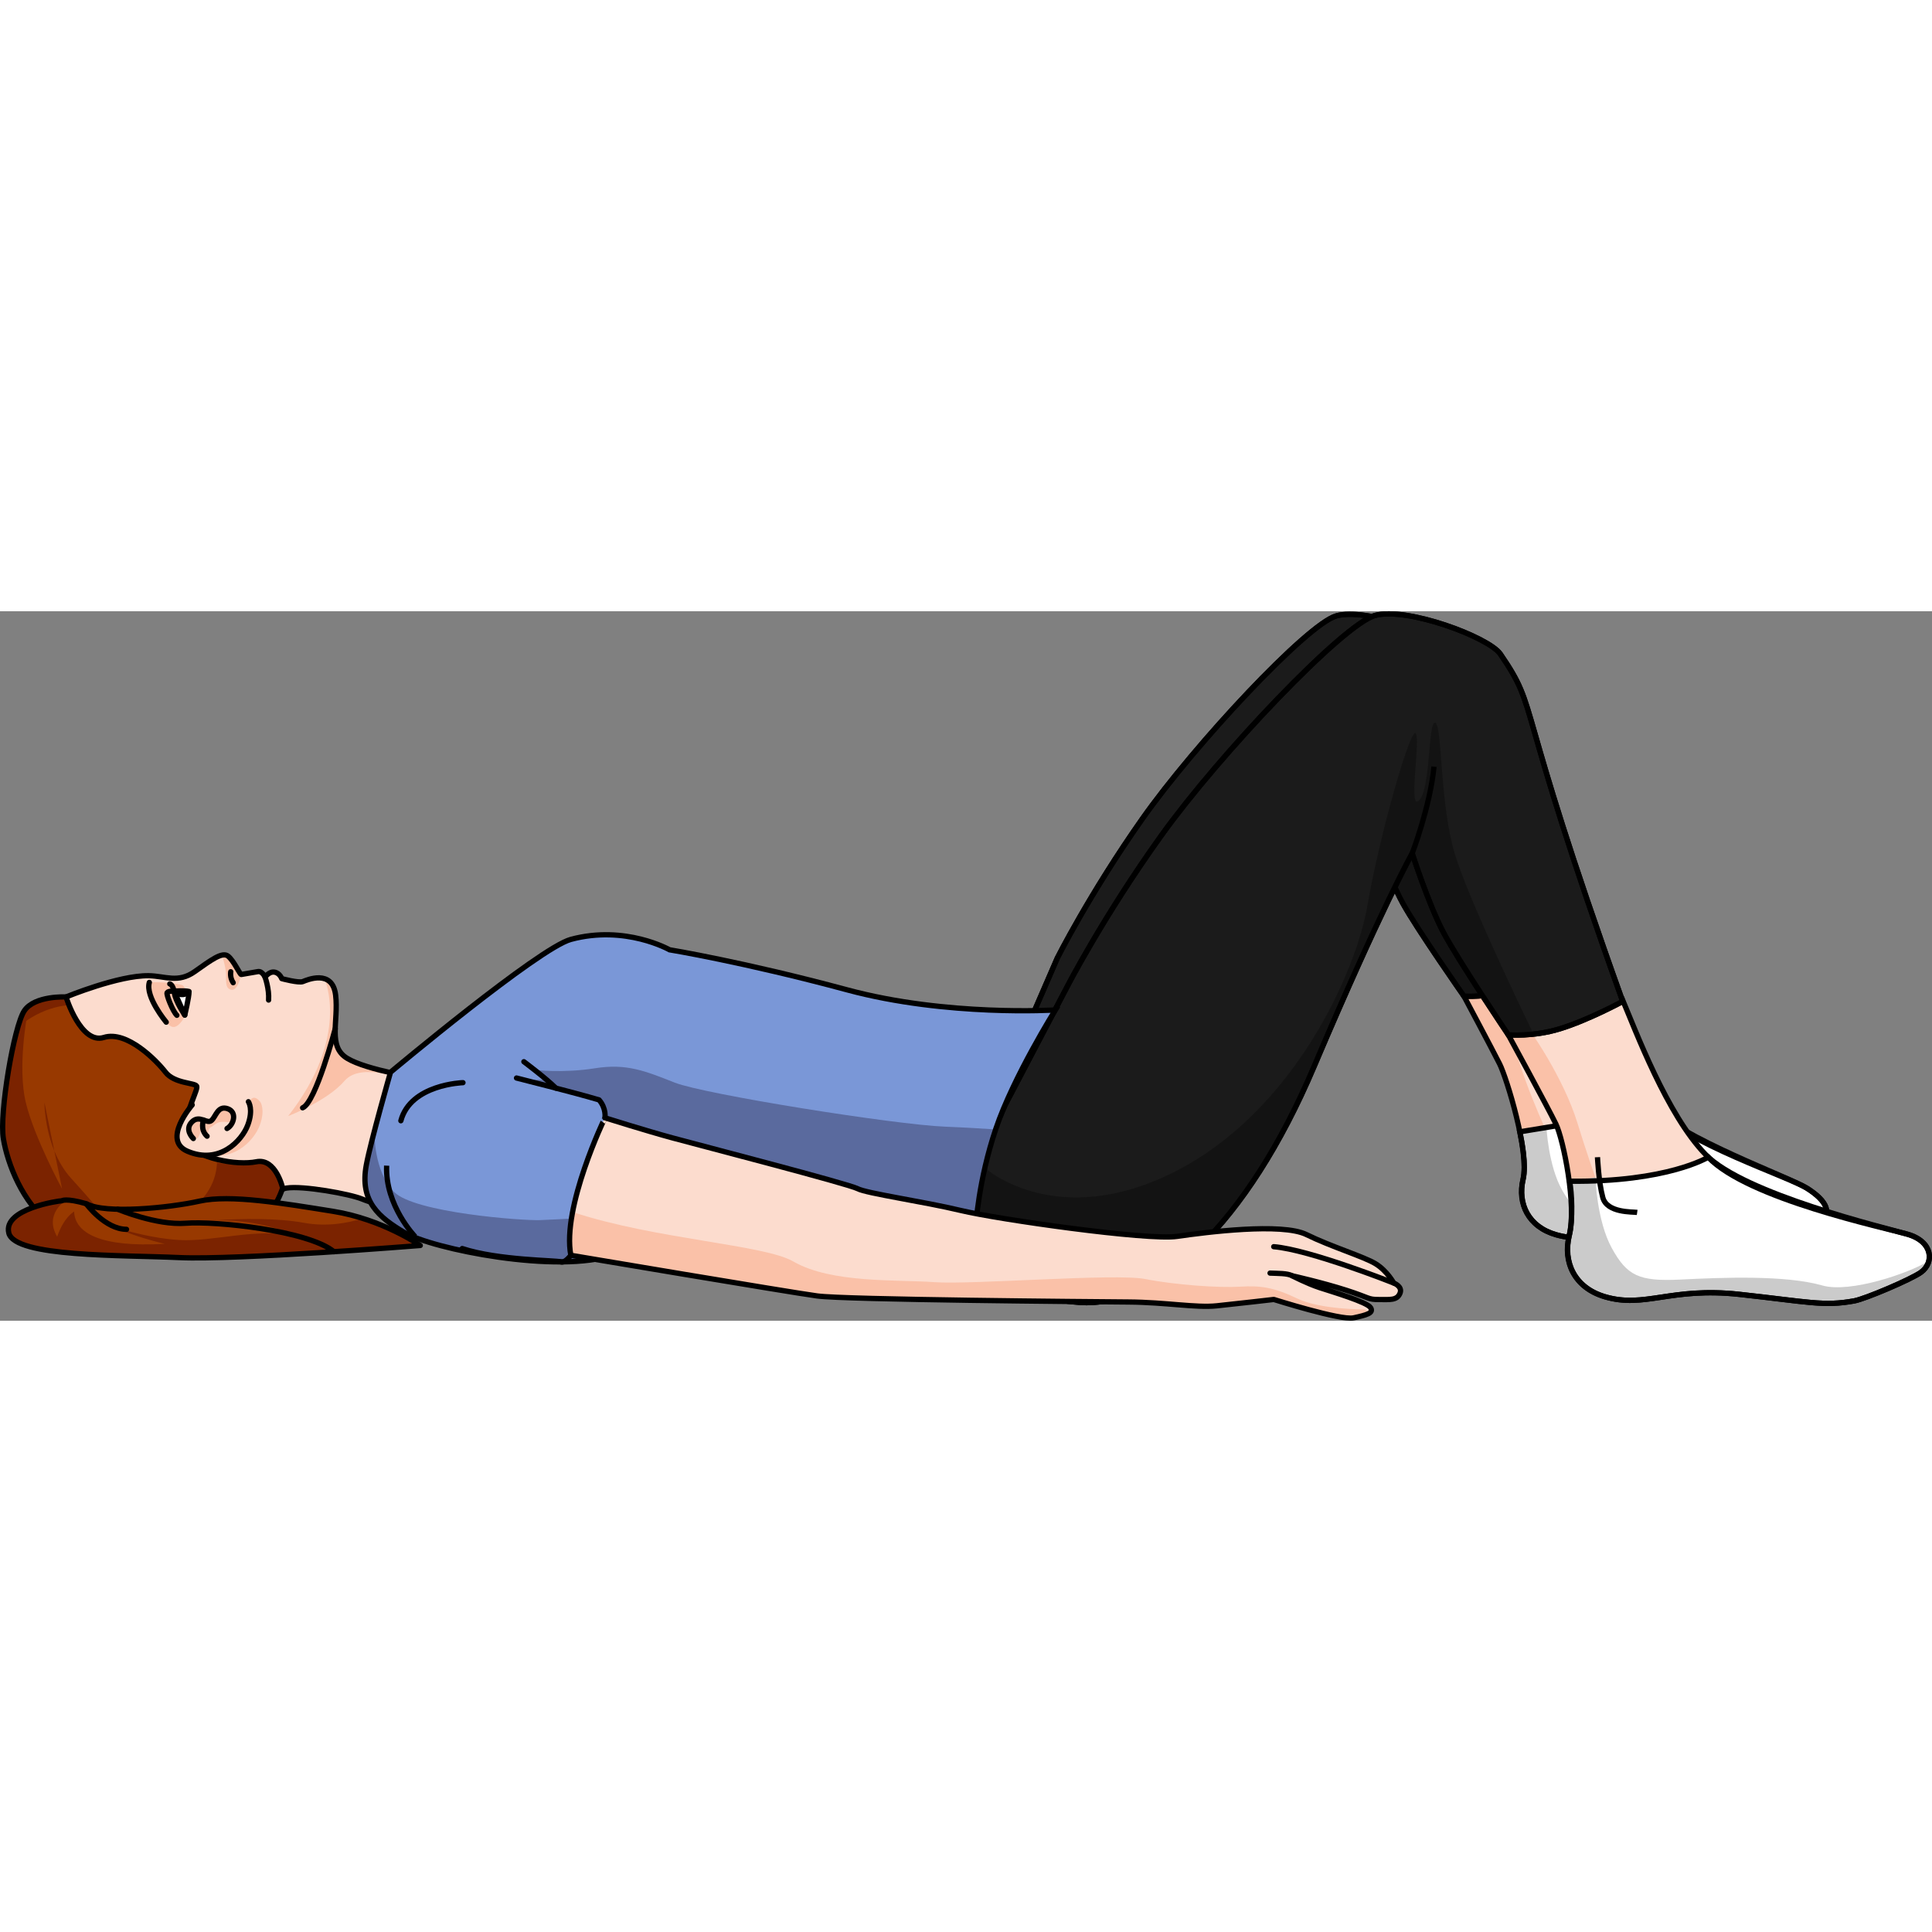 <?xml version="1.0" encoding="utf-8"?>
<!-- Created by: Science Figures, www.sciencefigures.org, Generator: Science Figures Editor -->
<svg version="1.1" id="Layer_1" xmlns="http://www.w3.org/2000/svg" xmlns:xlink="http://www.w3.org/1999/xlink" 
	 width="800px" height="800px" viewBox="0 0 365.591 134.263" enable-background="new 0 0 365.591 134.263"
	 xml:space="preserve">
<rect x="0" y="0" width="365.591" height="134.263" fill="#808080" stroke="none"/>
<g>
	<g>
		<path fill="#FCDCCE" d="M277.024,72.845c0,0,5.383,10.102,6.737,12.792s5.686,16.766,4.447,21.876
			c-1.114,4.593,0.99,8.994,6.306,10.488c7.013,1.97,11.427-1.846,23.456-0.708c12.029,1.138,14.706,1.898,20.017,0.859
			c1.909-0.373,4.763-1.209,6.413-2.439c2.265-1.688,1.469-4.048-2.448-6.515c-3.594-2.263-23.371-9.17-30.184-15.908
			s-12.59-21.452-15.028-26.955C285.301,63.88,277.024,72.845,277.024,72.845z"/>
		<path fill="#FAC1A8" d="M288.532,104.554l6.203-1.759c0,0-4.179-8.016-7.206-17.318c-2.556-7.855-6.637-13.392-7.849-14.93
			c-1.703,1.266-2.656,2.297-2.656,2.297s5.382,10.102,6.737,12.792C284.895,87.886,288.661,98.906,288.532,104.554z"/>
		<path fill="#FFFFFF" d="M288.208,107.513c-0.705,4.673,0.99,8.994,6.306,10.488c7.013,1.97,11.427-1.846,23.456-0.708
			c12.029,1.138,14.706,1.898,20.017,0.859c1.909-0.373,4.763-1.209,6.413-2.439c2.265-1.688,1.469-4.048-2.448-6.515
			c-3.519-2.216-22.702-8.362-29.745-15.466c-0.014,0.007-6.409,1.681-24.06,4.458C288.686,100.223,288.579,105.053,288.208,107.513
			z"/>
		<path fill="#CBCBCB" d="M345.637,113.792c-3.327,2.107-8.411,3.077-13.249,1.779c-6.498-1.744-17.508-1.144-24.728-0.693
			s-9.295-0.542-12.002-5.234c-2.708-4.693-3.035-12.175-3.035-12.175v0c-1.405,0.231-3.447,0.788-5.029,1.037
			c0.539,2.035,0.985,6.547,0.615,9.006c-0.705,4.673,0.99,8.994,6.306,10.488c7.013,1.97,11.427-1.846,23.457-0.708
			s14.706,1.898,20.017,0.859c1.909-0.373,4.763-1.209,6.413-2.439C345.165,115.142,345.573,114.494,345.637,113.792z"/>
		<path fill="none" stroke="#000000" stroke-miterlimit="10" d="M288.208,107.513c-1.033,4.612,0.99,8.994,6.306,10.488
			c7.013,1.97,11.427-1.846,23.456-0.708c12.029,1.138,14.706,1.898,20.017,0.859c1.909-0.373,4.763-1.209,6.413-2.439
			c2.265-1.688,1.469-4.048-2.448-6.515c-3.519-2.216-22.702-8.362-29.745-15.466c-0.014,0.007-6.963,1.999-24.614,4.776
			C288.009,100.5,288.839,104.697,288.208,107.513z"/>
		<path fill="none" stroke="#000000" stroke-miterlimit="10" d="M277.024,72.845c0,0,5.383,10.102,6.737,12.792
			s5.686,16.766,4.447,21.876c-1.114,4.593,0.99,8.994,6.306,10.488c7.013,1.97,11.427-1.846,23.456-0.708
			c12.029,1.138,14.706,1.898,20.017,0.859c1.909-0.373,4.763-1.209,6.413-2.439c2.265-1.688,1.469-4.048-2.448-6.515
			c-3.594-2.263-23.371-9.17-30.184-15.908s-12.59-21.452-15.028-26.955C285.301,63.88,277.024,72.845,277.024,72.845z"/>
		<path fill="#1B1B1B" stroke="#000000" stroke-linecap="round" stroke-linejoin="round" stroke-miterlimit="10" d="M180.522,115.49
			c0,0,9.163,7.308,22.475,8.1c13.312,0.791,28.956-13.646,40.316-41.151s16.557-40.651,16.557-40.651s2.928,8.643,5.583,13.485
			s11.571,17.572,11.571,17.572s4.352,0.295,8.902-1.146c5.011-1.587,10.935-4.882,10.935-4.882
			c-19.976-52.9-15-49.605-22.11-59.584c-2.032-2.852-16.375-7.964-21.915-6.345s-26.748,24.29-36.695,38.419
			s-16.069,26.321-16.069,26.321l-10.456,24.131l-10.789,24.562"/>
		<path opacity="0.5" fill="#0C0C0C" d="M267.296,41.788c-2.77-8.668-2.462-22.265-3.726-22.573
			c-1.264-0.308-0.583,11.144-2.583,13.389c-2.001,2.245,0.154-10.619-0.798-11.542c-0.952-0.923-6.127,18.006-7.974,29.702
			c-1.847,11.696-12.354,39.373-32.78,50.016c-20.425,10.643-32.982,0-32.982,0l-1.475-0.46l-6.15,14l1.695,1.169
			c0,0,9.163,7.308,22.475,8.1c13.312,0.791,28.956-13.646,40.316-41.151c11.36-27.505,16.557-40.651,16.557-40.651
			s2.928,8.643,5.583,13.485c2.656,4.842,11.571,17.572,11.571,17.572s1.845,0.122,4.384-0.187
			C278.909,67.711,269.684,49.261,267.296,41.788z"/>
		<path fill="none" stroke="#000000" stroke-miterlimit="10" d="M180.522,115.49c0,0,9.163,7.308,22.475,8.1
			c13.312,0.791,28.956-13.646,40.316-41.151s16.557-40.651,16.557-40.651s2.928,8.643,5.583,13.485s11.571,17.572,11.571,17.572
			s4.352,0.295,8.902-1.146c5.011-1.587,10.935-4.882,10.935-4.882c-19.976-52.9-15-49.605-22.11-59.584
			c-2.032-2.852-16.375-7.964-21.915-6.345s-26.748,24.29-36.695,38.419s-16.069,26.321-16.069,26.321l-10.456,24.131
			l-10.789,24.562"/>
		<path fill="none" stroke="#000000" stroke-miterlimit="10" d="M259.87,41.788c0,0,2.994-8.032,3.6-14.989"/>
	</g>
	<g>
		<path fill="#FCDCCE" d="M285.422,80.164c0,0,7.566,13.893,9,16.867c1.434,2.973,3.952,15.475,2.531,21.067
			c-1.277,5.027,0.945,9.889,6.702,11.607c7.593,2.265,12.445-1.861,25.501-0.438c13.056,1.424,15.954,2.297,21.741,1.233
			c2.08-0.382,10.817-4.095,12.628-5.422c2.486-1.821,2.283-5.794-2.567-7.189c-4.449-1.28-30.889-7.57-38.195-15.068
			c-7.306-7.497-13.25-23.443-15.82-29.52C294.547,70.441,285.422,80.164,285.422,80.164z"/>
		<path fill="#FAC1A8" d="M297.348,114.854l6.767-1.842c0,0-2.441-5.845-5.595-16.102c-2.664-8.662-8.882-17.524-10.177-19.23
			c-1.869,1.366-2.92,2.484-2.92,2.484s7.566,13.893,9,16.867C295.621,99.517,297.569,108.654,297.348,114.854z"/>
		<path fill="#FFFFFF" d="M296.953,118.098c-0.833,5.121,0.945,9.889,6.702,11.607c7.593,2.265,12.445-1.861,25.501-0.438
			c13.056,1.424,15.954,2.297,21.74,1.233c2.08-0.382,10.817-4.095,12.628-5.422c2.486-1.821,2.283-5.794-2.567-7.189
			c-4.357-1.253-30.174-6.674-37.724-14.577c-0.015,0.008-7.127,4.743-26.212,4.546
			C297.577,110.101,297.391,115.403,296.953,118.098z"/>
		<path fill="#CBCBCB" d="M364.895,122.989c-3.646,2.265-14.808,6.093-20.046,4.598c-7.036-2.009-19.01-1.51-26.863-1.12
			c-7.853,0.391-10.094-0.729-12.968-5.921c-2.875-5.192-3.122-13.412-3.122-13.412v0c-1.53,0.233-3.151,0.475-4.874,0.725
			c0.556,2.242,0.37,7.544-0.068,10.238c-0.833,5.121,0.946,9.889,6.702,11.607c7.593,2.265,12.445-1.861,25.501-0.438
			c13.056,1.424,15.954,2.297,21.74,1.233c2.08-0.382,10.817-4.095,12.628-5.422C364.363,124.464,364.815,123.758,364.895,122.989z"
			/>
		<path fill="none" stroke="#000000" stroke-miterlimit="10" d="M296.953,118.098c-1.189,5.048,0.945,9.889,6.702,11.607
			c7.593,2.265,12.445-1.861,25.501-0.438c13.056,1.424,15.954,2.297,21.74,1.233c2.08-0.382,10.817-4.095,12.628-5.422
			c2.486-1.821,2.283-5.794-2.567-7.189c-4.357-1.253-30.174-6.674-37.724-14.577c-0.015,0.008-7.662,4.743-26.212,4.546
			C297.444,110.054,297.679,115.016,296.953,118.098z"/>
		<path fill="none" stroke="#000000" stroke-miterlimit="10" d="M302.293,103.313c0,0,0.204,4.676,1.003,7.627
			c0.799,2.951,5.606,2.687,6.507,2.819"/>
		<path fill="none" stroke="#000000" stroke-miterlimit="10" d="M285.422,80.164c0,0,7.566,13.893,9,16.867
			c1.434,2.973,3.952,15.475,2.531,21.067c-1.277,5.027,0.945,9.889,6.702,11.607c7.593,2.265,12.445-1.861,25.501-0.438
			c13.056,1.424,15.954,2.297,21.741,1.233c2.08-0.382,10.817-4.095,12.628-5.422c2.486-1.821,2.283-5.794-2.567-7.189
			c-4.449-1.28-30.889-7.57-38.195-15.068c-7.306-7.497-13.25-23.443-15.82-29.52C294.547,70.441,285.422,80.164,285.422,80.164z"/>
		<path fill="#1B1B1B" stroke="#000000" stroke-linecap="round" stroke-linejoin="round" stroke-miterlimit="10" d="
			M179.933,121.568c0,0,9.852,8.158,24.307,9.22c14.455,1.062,31.665-14.563,44.408-44.599
			c12.743-30.035,18.581-40.375,18.581-40.375s3.057,9.533,5.873,14.888c2.816,5.355,12.32,19.462,12.32,19.462
			s4.725,0.387,9.691-1.13c5.468-1.67,11.954-5.202,11.954-5.202C286.122,15.459,291.483,19.15,283.9,8.089
			c-2.167-3.16-17.68-8.982-23.724-7.285s-29.419,26.283-40.433,41.652S201.9,71.123,201.9,71.123l-11.712,22.324l-12.08,26.813"/>
		<path opacity="0.5" fill="#0C0C0C" d="M275.299,45.922c-2.885-9.558-2.354-24.483-3.723-24.839
			c-1.369-0.356-0.795,12.228-3.001,14.664c-2.207,2.436,0.321-11.657-0.701-12.685c-1.021-1.028-6.919,19.681-9.095,32.497
			c-2.176,12.815-13.995,39.032-36.346,50.422c-22.351,11.39-35.843-0.478-35.843-0.478l-1.596-0.526l-6.886,15.283l1.825,1.309
			c0,0,9.852,8.158,24.307,9.219c14.455,1.062,31.665-14.563,44.408-44.599c12.743-30.035,18.581-40.375,18.581-40.375
			s3.057,9.533,5.873,14.888c2.816,5.355,12.32,19.462,12.32,19.462s2.004,0.161,4.767-0.142
			C287.545,74.554,277.786,54.163,275.299,45.922z"/>
		<path fill="none" stroke="#000000" stroke-miterlimit="10" d="M179.933,121.568c0,0,9.852,8.158,24.307,9.22
			c14.455,1.062,31.665-14.563,44.408-44.599c12.743-30.035,18.581-40.375,18.581-40.375s3.057,9.533,5.873,14.888
			c2.816,5.355,12.32,19.462,12.32,19.462s4.725,0.387,9.691-1.13c5.468-1.67,11.954-5.202,11.954-5.202
			C286.122,15.459,291.483,19.15,283.9,8.089c-2.167-3.16-17.68-8.982-23.724-7.285s-29.419,26.283-40.433,41.652
			S201.9,71.123,201.9,71.123l-11.712,22.324l-12.08,26.813"/>
		<path fill="none" stroke="#000000" stroke-miterlimit="10" d="M267.228,45.815c0,0,3.37-8.776,4.129-16.405"/>
	</g>
	<g>
		<g>
			<g>
				<g>
					<g>
						<path fill="#FCDCCE" d="M82.274,89.089c-3.083-0.795-12.829-2.22-16.574-4.486c-3.745-2.266-1.598-6.978-2.189-11.955
							c-0.591-4.977-5.415-2.888-6.194-2.572c-0.779,0.317-4.001-0.554-4.001-0.554s-0.367-1.06-1.374-1.231
							c-1.007-0.171-1.784,0.945-1.784,0.945s-0.528-1.192-1.36-1.043c-0.974,0.177-3.147,0.545-3.147,0.545
							c-0.259-0.007-1.381-2.57-2.486-3.467c-1.105-0.898-3.302,0.789-6.317,2.918c-3.161,2.233-5.567,0.839-8.691,0.782
							c-5.681-0.102-15.664,4.018-15.664,4.018s-4.146,5.622-1.809,11.994c2.337,6.371,21.985,30.25,28.916,30.433
							s11.567-5.764,14.615-6.262c3.048-0.498,12.052,1.119,14.339,2.09s12.904,3.861,13.954,4.261
							c1.05,0.4,24.887,1.55,27.558-10.665C112.738,92.625,82.274,89.089,82.274,89.089z"/>
						<path fill="#FAC1A8" d="M35.065,76.5c0,0-1.318,2.702-2.642,2.086c-1.324-0.616-5.044-5.47-4.066-8.347
							c2.089-0.181,5.69,0.295,6.117,0.506C35.86,71.434,35.065,76.5,35.065,76.5z"/>
						<path fill="#FAC1A8" d="M43.739,71.627c1.318,0.295,1.911-2.889,1.911-2.889c-0.259-0.007-1.381-2.57-2.486-3.467
							c-0.297-0.241-0.675-0.29-1.123-0.201c0.245,0.882,0.606,2.277,0.704,3.157C42.895,69.59,42.421,71.33,43.739,71.627z"/>
						<path fill="#FAC1A8" d="M61.398,69.538c0.079,0.174,4.928,10.952-6.872,25.993c0,0,7.422-2.866,10.669-6.661
							c3.173-3.71,11.691-0.096,11.691-0.096l0,0C74.027,87.329,68.008,86,65.7,84.602c-3.745-2.266-1.598-6.978-2.189-11.955
							C63.281,70.721,62.416,69.86,61.398,69.538z"/>
						<path fill="none" stroke="#000000" stroke-linecap="round" stroke-linejoin="round" stroke-miterlimit="10" d="M82.274,89.089
							c-3.083-0.795-12.829-2.22-16.574-4.486c-3.745-2.266-1.598-6.978-2.189-11.955c-0.591-4.977-5.415-2.888-6.194-2.572
							c-0.779,0.317-4.001-0.554-4.001-0.554s-0.367-1.06-1.374-1.231c-1.007-0.171-1.784,0.945-1.784,0.945
							s-0.528-1.192-1.36-1.043c-0.974,0.177-3.147,0.545-3.147,0.545c-0.259-0.007-1.381-2.57-2.486-3.467
							c-1.105-0.898-3.302,0.789-6.317,2.918c-3.161,2.233-5.567,0.839-8.691,0.782c-5.681-0.102-15.664,4.018-15.664,4.018
							s-4.146,5.622-1.809,11.994c2.337,6.371,21.985,30.25,28.916,30.433s11.567-5.764,14.615-6.262
							c3.048-0.498,12.052,1.119,14.339,2.09s12.904,3.861,13.954,4.261c1.05,0.4,24.887,1.55,27.558-10.665
							C112.738,92.625,82.274,89.089,82.274,89.089z"/>
						<path fill="none" stroke="#000000" stroke-linecap="round" stroke-linejoin="round" stroke-miterlimit="10" d="M43.666,68.218
							c0,0-0.214,1.065,0.456,2.072"/>
						<path fill="none" stroke="#000000" stroke-linecap="round" stroke-linejoin="round" stroke-miterlimit="10" d="M31.454,77.76
							c0,0-3.996-4.783-3.199-7.523"/>
						<path fill="none" stroke="#000000" stroke-linecap="round" stroke-linejoin="round" stroke-miterlimit="10" d="M34.965,76.418
							c0,0-1.734-2.552-1.96-4.161c-0.226-1.607-0.874-1.74-0.874-1.74"/>
						<path fill="#FFFFFF" d="M32.939,71.879c0,0,2.073-0.136,2.833,0.075c0.01,1.073-0.807,4.464-0.807,4.464L32.939,71.879z"/>
						<path fill="none" stroke="#000000" stroke-linecap="round" stroke-linejoin="round" stroke-miterlimit="10" d="M32.939,71.879
							c0,0,2.073-0.136,2.833,0.075c0.01,1.073-0.807,4.464-0.807,4.464L32.939,71.879z"/>
						<path fill="none" stroke="#000000" stroke-linecap="round" stroke-linejoin="round" stroke-miterlimit="10" d="M32.939,71.879
							c0,0-1.125-0.045-1.321,0.302c-0.196,0.347,1.097,3.574,1.851,4.277"/>
						<path d="M34.444,71.835c0.676,0.018,1.217,0.302,1.208,0.632c-0.009,0.332-0.564,0.587-1.24,0.569
							c-0.676-0.018-1.217-0.302-1.208-0.634C33.213,72.071,33.768,71.817,34.444,71.835z"/>
						<path fill="none" stroke="#000000" stroke-linecap="round" stroke-linejoin="round" stroke-miterlimit="10" d="M63.434,79.008
							c0,0-3.703,13.987-6.169,14.956"/>
						<path fill="#983900" d="M48.51,104.175c-3.681,0.738-10.44-0.396-14.342-4.061c1.47-6.647,3.323-9.59,3.052-10.244
							c-0.271-0.653-4.225-0.476-5.9-2.643c-1.674-2.167-7.296-7.944-11.668-6.576c-4.372,1.367-7.159-7.663-7.159-7.663
							s-5.935-0.309-7.895,2.616c-1.96,2.924-4.763,19.435-3.956,24.231c0.808,4.796,3.615,12.078,8.953,16.178
							c3.885,2.984,6.86,3.271,8.297,4.291c2.962,0.03,6.01,0.459,8.777,1.439c1.635-0.954,4.065,0.109,5.046,0.134
							c1.286,0.032,17.623-0.193,21.769-12.729C53.485,109.148,52.191,103.437,48.51,104.175z"/>
						<g>
							<path fill="#7B2300" d="M17.893,120.304c1.124,0.012,2.259,0.08,3.389,0.215l0.429-3.674c0,0-3.124-3.898-8.238-9.519
								c-1.439-1.582-2.459-3.411-3.196-5.224l1.473,7.209c0,0-5.321-9.816-6.887-16.434c-1.565-6.618,0.257-16.261,0.257-16.261
								L3.97,76.921c-1.871,4.894-4.051,18.613-3.327,22.915c0.808,4.796,3.615,12.078,8.953,16.178
								C13.481,118.997,16.456,119.284,17.893,120.304z"/>
							<path fill="#7B2300" d="M8.404,92.945l1.871,9.156C8.391,97.469,8.404,92.945,8.404,92.945z"/>
						</g>
						<path fill="#7B2300" d="M5.918,76.899c-0.887,0.534-1.686,1.124-2.445,1.741c0.385-1.332,0.769-2.369,1.125-2.923
							c1.96-3.05,7.895-2.729,7.895-2.729s0.188,0.633,0.542,1.546C10.649,74.73,8.244,75.5,5.918,76.899z"/>
						<path fill="#7B2300" d="M48.51,104.175c-1.795,0.36-4.837,0.739-7.441,0.152c-0.414,8.792-10.135,11.926-13.391,12.958
							c-2.193,0.695-2.953,1.965-3.439,3.749c0.828,0.193,1.641,0.428,2.432,0.708c1.635-0.954,4.065,0.109,5.046,0.134
							c1.286,0.032,17.623-0.193,21.769-12.729C53.485,109.148,52.191,103.437,48.51,104.175z"/>
						<path fill="none" stroke="#000000" stroke-linecap="round" stroke-linejoin="round" stroke-miterlimit="10" d="M48.51,104.175
							c-3.681,0.738-11.066-0.512-14.342-4.061c1.47-6.647,3.323-9.59,3.052-10.244c-0.271-0.653-4.225-0.476-5.9-2.643
							c-1.674-2.167-7.296-7.944-11.668-6.576c-4.372,1.367-7.159-7.663-7.159-7.663s-5.935-0.309-7.895,2.616
							c-1.96,2.924-4.763,19.435-3.956,24.231c0.808,4.796,3.615,12.078,8.953,16.178c3.885,2.984,6.86,3.271,8.297,4.291
							c2.962,0.03,6.01,0.459,8.777,1.439c1.635-0.954,4.065,0.109,5.046,0.134c1.286,0.032,17.623-0.193,21.769-12.729
							C53.485,109.148,52.191,103.437,48.51,104.175z"/>
						<path fill="#FAC1A8" d="M38.631,93.472c0,0-5.815,6.671-0.889,8.774c6.029,2.575,10.297-1.983,11.409-4.961
							c1.112-2.978,0.116-4.415,0.116-4.415s-1.431-2.016-2.205,0.333"/>
						<path fill="#FCDCCE" d="M36.368,93.413c0,0-5.815,6.671-0.889,8.774c6.029,2.575,10.297-1.983,11.409-4.961
							c1.112-2.978,0.116-4.415,0.116-4.415"/>
						<path fill="#FAC1A8" d="M36.313,99.474c0,0,0.824,0.568,1.167,0.123c0.343-0.447,0.469-1.583,0.838-1.697
							c0.37-0.115,0.356,1.394,0.749,1.323c0.393-0.071,0.218-1.298,0.784-1.552c0.566-0.255,1.062-0.987,2.057-1.043
							c0.996-0.057,2.04,0.152,2.04,0.152s0.915-2.331-0.888-2.648c-1.803-0.317-2.311,1.273-2.572,1.639
							c-0.261,0.366-0.992,0.937-1.869,0.553c-0.877-0.386-2.632,0.314-2.769,0.982C35.714,97.974,35.746,98.582,36.313,99.474z"/>
						<path fill="none" stroke="#000000" stroke-linecap="round" stroke-linejoin="round" stroke-miterlimit="10" d="M36.368,93.413
							c0,0-5.815,6.671-0.889,8.774c6.029,2.575,10.297-1.983,11.409-4.961c1.112-2.978,0.116-4.415,0.116-4.415"/>
						<path fill="none" stroke="#000000" stroke-linecap="round" stroke-linejoin="round" stroke-miterlimit="10" d="M36.584,99.778
							c0,0-1.741-1.617-0.3-3.109c1.441-1.49,2.835,0.416,3.702-0.283c0.868-0.7,1.18-2.899,3.074-2.255
							c1.894,0.645,1.151,3.074-0.099,3.748"/>
						<path fill="none" stroke="#000000" stroke-linecap="round" stroke-linejoin="round" stroke-miterlimit="10" d="M38.508,96.284
							c0,0-0.691,1.829,0.678,3.054"/>
					</g>
				</g>
			</g>
		</g>
		<path fill="none" stroke="#000000" stroke-linecap="round" stroke-linejoin="round" stroke-miterlimit="10" d="M50.158,69.235
			c0,0,0.814,2.25,0.668,4.339"/>
	</g>
	<g>
		<path id="changecolor_28_" fill="#7A97D7" d="M73.897,87.233c0,0-5.033,15.81-4.701,19.357c0.598,6.372,1.84,7.686,7.307,10.96
			c5.202,3.115,29.123,7.977,39.753,4.183c5.653-2.018,9.29-0.499,26.155-3.674c14.847-2.795,21.083-3.25,24.768-3.239
			c7.87,0.024,17.475,1.51,17.475,1.51s0.46-8.545,3.795-18.404S199.7,75.449,199.7,75.449s-20.479,1.297-39.39-3.803
			c-19.58-5.281-33.612-7.583-33.612-7.583s-5.801-4.753-18.676-1.965C101.874,63.43,73.897,87.233,73.897,87.233z"/>
		<path opacity="0.3" fill="#0F0018" d="M178.828,97.536c-9.624-0.39-45.516-6.126-51.122-8.328s-9.11-3.684-15.136-2.722
			c-6.026,0.962-11.419,0.311-11.419,0.311l2.312,1.883h-4.328l3.786,0.969c0,0,8.224,2.184,10.441,2.817s1.139,3.948,1.139,3.948
			v18.161c0,0-9.078,0.52-12.346,0.645s-23.64-1.387-27.564-5.311c-3.924-3.924-3.729-11.343-3.729-11.343l-0.145,0.023
			c-0.938,3.505-1.642,6.693-1.519,8c0.598,6.372,1.84,7.686,7.307,10.96c5.202,3.115,29.124,7.977,39.753,4.183
			c5.653-2.018,9.29-0.499,26.155-3.674c14.847-2.795,21.083-3.25,24.768-3.239c7.87,0.024,17.475,1.51,17.475,1.51
			s0.458-8.466,3.751-18.267C185.883,97.885,182.65,97.691,178.828,97.536z"/>
		<path fill="none" stroke="#000000" stroke-miterlimit="10" d="M73.897,87.233c0,0-3.719,12.984-4.576,17.542
			c-1.307,6.955,2.431,9.929,7.182,12.775c5.202,3.115,29.123,7.977,39.753,4.183c5.653-2.018,9.29-0.499,26.155-3.674
			c14.847-2.795,21.083-3.25,24.768-3.239c7.87,0.024,17.475,1.51,17.475,1.51s0.46-8.545,3.795-18.404S199.7,75.449,199.7,75.449
			s-20.479,1.297-39.39-3.803c-19.58-5.281-33.612-7.583-33.612-7.583s-8.355-4.753-18.676-1.965
			C101.949,63.739,73.897,87.233,73.897,87.233z"/>
	</g>
	<g>
		<path fill="none" stroke="#000000" stroke-linecap="round" stroke-linejoin="round" stroke-miterlimit="10" d="M108.021,121.874
			c0,0-1.138,1.546-1.9,1.245c-0.762-0.301-11.84-0.268-18.659-2.523"/>
		<path fill="none" stroke="#000000" stroke-linecap="round" stroke-linejoin="round" stroke-miterlimit="10" d="M114.475,95.853
			c0,0,0.293-1.774-1.114-3.386c-4.532-1.351-15.62-4.139-15.62-4.139"/>
		<g>
			<path fill="#FCDCCE" d="M108.021,121.874c0,0,41.33,6.979,46.616,7.694s51.855,1.094,58.921,1.145
				c7.066,0.05,12.743,1.13,16.672,0.723c3.929-0.407,10.815-1.205,10.815-1.205s12.654,4.011,15.074,3.484
				c2.421-0.527,3.921-0.893,3.222-1.95c-0.698-1.057-7.243-2.986-9.637-3.771c-2.394-0.785-5.189-2.244-5.189-2.244
				s5.658,1.264,10.251,2.74c4.593,1.477,4.028,1.752,6.146,1.754c2.118,0.001,3.404,0.19,3.992-1.143
				c0.588-1.334-1.172-1.978-1.172-1.978s-1.254-2.327-3.464-3.666c-2.21-1.339-8.421-3.222-13.048-5.501
				c-4.627-2.279-18.919-0.468-24.494,0.341s-33.851-3.21-40.937-4.909c-7.087-1.699-17.809-3.219-19.509-4.122
				c-1.7-0.903-30.021-8.247-35.056-9.613s-12.751-3.798-12.751-3.798S106.281,112.796,108.021,121.874z"/>
			<path fill="#FAC1A8" d="M108.557,113.758c15.598,5.108,36.065,6.097,41.559,9.285c7.195,4.176,19.668,3.4,26.719,3.915
				c7.052,0.515,34.232-1.711,39.889-0.591c5.657,1.12,13.959,1.693,17.911,1.448c3.952-0.245,6.455,0.136,10.874,2.252
				c4.419,2.116,12.754,2.048,12.754,2.048l0.988,0.602c-0.489,0.406-1.632,0.671-3.132,0.997
				c-2.421,0.527-15.074-3.484-15.074-3.484s-6.886,0.798-10.815,1.205c-3.929,0.407-9.606-0.672-16.672-0.723
				c-7.066-0.05-53.635-0.43-58.921-1.144c-5.286-0.715-46.616-7.694-46.616-7.694C107.586,119.603,107.877,116.754,108.557,113.758
				z"/>
			<path fill="none" stroke="#000000" stroke-linecap="round" stroke-linejoin="round" stroke-miterlimit="10" d="M108.021,121.874
				c0,0,41.33,6.979,46.616,7.694s51.855,1.094,58.921,1.145c7.066,0.05,12.743,1.13,16.672,0.723
				c3.929-0.407,10.815-1.205,10.815-1.205s12.654,4.011,15.074,3.484c2.421-0.527,3.921-0.893,3.222-1.95
				c-0.698-1.057-7.243-2.986-9.637-3.771c-2.394-0.785-5.189-2.244-5.189-2.244s5.658,1.264,10.251,2.74
				c4.593,1.477,4.028,1.752,6.146,1.754c2.118,0.001,3.404,0.19,3.992-1.143c0.588-1.334-1.172-1.978-1.172-1.978
				s-1.254-2.327-3.464-3.666c-2.21-1.339-8.421-3.222-13.048-5.501c-4.627-2.279-18.919-0.468-24.494,0.341
				s-33.851-3.21-40.937-4.909c-7.087-1.699-17.809-3.219-19.509-4.122c-1.7-0.903-30.021-8.247-35.056-9.613
				s-12.751-3.798-12.751-3.798S106.281,112.796,108.021,121.874z"/>
			<path fill="none" stroke="#000000" stroke-linecap="round" stroke-linejoin="round" stroke-miterlimit="10" d="M244.517,125.75
				c-0.914-0.505-2.793-0.435-4.185-0.505"/>
			<path fill="none" stroke="#000000" stroke-linecap="round" stroke-linejoin="round" stroke-miterlimit="10" d="M263.734,127.122
				c0,0-15.955-6.331-22.706-6.874"/>
		</g>
	</g>
	<path fill="none" stroke="#000000" stroke-linecap="round" stroke-linejoin="round" stroke-miterlimit="10" d="M99.134,85.241
		c0,0,4.28,3.209,6.04,4.993"/>
	<path fill="none" stroke="#000000" stroke-linecap="round" stroke-linejoin="round" stroke-miterlimit="10" d="M87.607,89.208
		c0,0-9.905,0.29-11.751,7.206"/>
	<path fill="none" stroke="#000000" stroke-miterlimit="10" d="M78.56,118.351c0,0-5.706-5.889-5.396-13.44"/>
	<g>
		<path fill="#983900" d="M11.704,111.559c-0.461-0.013-11.158,1.5-10.038,6.097c1.121,4.597,21.369,4.15,32.247,4.653
			s45.616-2.29,45.616-2.29s-7.103-4.967-16.519-6.468s-19.437-3.226-25.232-1.93s-17.882,2.475-21.397,0.512
			C12.431,110.987,11.704,111.559,11.704,111.559z"/>
		<g>
			<path fill="#7B2300" d="M36.138,115.618c0,0,2.001-0.222,4.936-0.398C38.034,115.239,36.138,115.618,36.138,115.618z"/>
			<path fill="#7B2300" d="M68.634,114.897c-2.867,0.898-6.829,1.619-11.11,0.831c-5.116-0.942-11.905-0.78-16.449-0.508
				c3.762-0.023,9.282,0.508,15.181,3.014c-7.751-1.65-15.998,1.165-22.48,0.741s-12.783-2.666-12.783-2.666
				s4.18,1.999,10.178,3.393c-12.177,0.727-17.023-2.06-17.145-6.119c-0.303,0.242-1.939,1.151-3.211,4.768
				c-2.544-4.319,1.634-6.932,1.818-6.933c-0.731-0.01-0.929,0.141-0.929,0.141c-0.46-0.013-11.158,1.5-10.038,6.097
				c1.121,4.597,21.369,4.15,32.248,4.653c10.878,0.503,45.616-2.29,45.616-2.29S75.111,116.939,68.634,114.897z"/>
		</g>
		<path fill="none" stroke="#000000" stroke-linecap="round" stroke-linejoin="round" stroke-miterlimit="10" d="M11.704,111.559
			c-0.461-0.013-11.158,1.5-10.038,6.097c1.121,4.597,21.369,4.15,32.247,4.653s45.616-2.29,45.616-2.29s-7.103-4.967-16.519-6.468
			s-19.437-3.226-25.232-1.93s-17.882,2.475-21.397,0.512C12.431,110.987,11.704,111.559,11.704,111.559z"/>
		<path fill="none" stroke="#000000" stroke-linecap="round" stroke-linejoin="round" stroke-miterlimit="10" d="M16.368,112.187
			c0,0,3.505,4.749,7.573,4.776"/>
		<path fill="none" stroke="#000000" stroke-linecap="round" stroke-linejoin="round" stroke-miterlimit="10" d="M22.29,113.161
			c0,0,7.315,3.085,12.843,2.647c5.528-0.439,23.077,1.333,28.07,5.39"/>
	</g>
</g>
</svg>